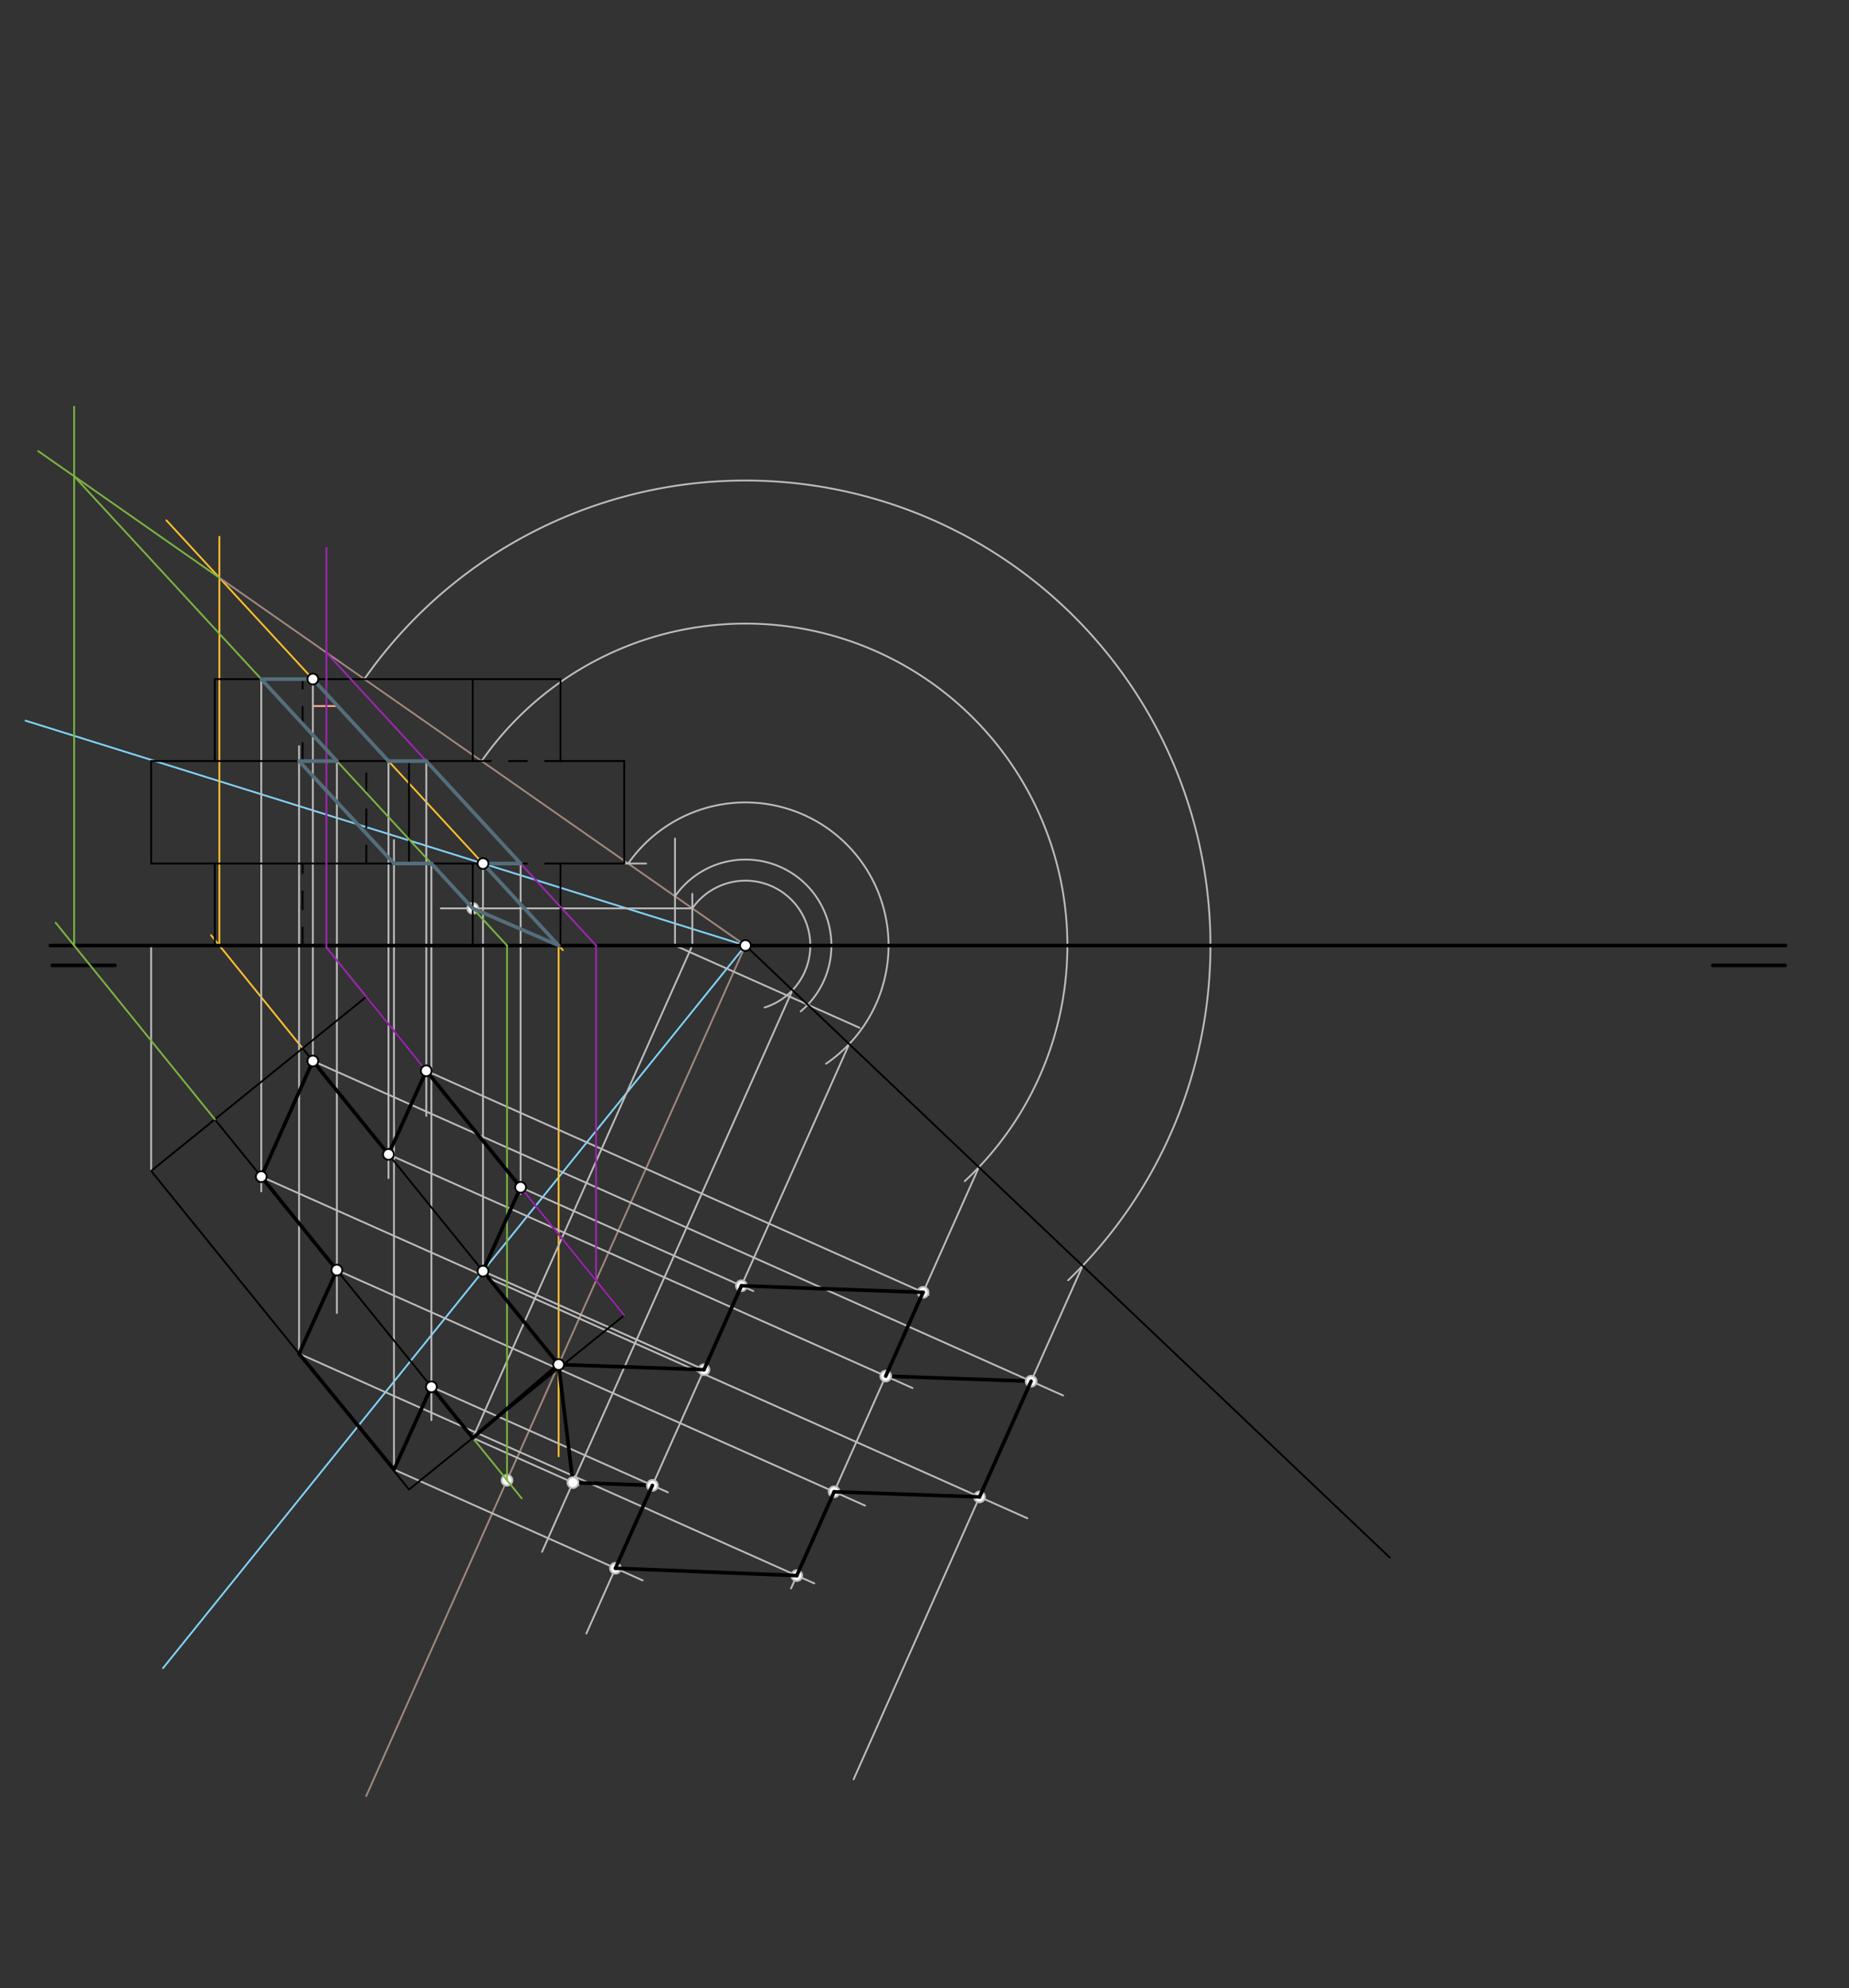 <svg xmlns="http://www.w3.org/2000/svg" class="svg--1it" height="100%" preserveAspectRatio="xMidYMid meet" viewBox="0 0 1023 1100" width="100%"><rect x="0" y="0" width="1023" height="1100" fill="#333333" stroke="none"/><defs><marker id="marker-arrow" markerHeight="16" markerUnits="userSpaceOnUse" markerWidth="24" orient="auto-start-reverse" refX="24" refY="4" viewBox="0 0 24 8"><path d="M 0 0 L 24 4 L 0 8 z" stroke="inherit"></path></marker></defs><g class="aux-layer--1FB"><g class="element--2qn"><line stroke="#BDBDBD" stroke-dasharray="none" stroke-linecap="round" stroke-width="1" x1="83.621" x2="83.621" y1="523.136" y2="647.861"></line></g><g class="element--2qn"><line stroke="#81D4FA" stroke-dasharray="none" stroke-linecap="round" stroke-width="1" x1="412.44" x2="267.226" y1="523.136" y2="703.304"></line></g><g class="element--2qn"><line stroke="#81D4FA" stroke-dasharray="none" stroke-linecap="round" stroke-width="1" x1="267.226" x2="90.169" y1="703.304" y2="922.979"></line></g><g class="element--2qn"><line stroke="#81D4FA" stroke-dasharray="none" stroke-linecap="round" stroke-width="1" x1="412.44" x2="267.226" y1="523.136" y2="477.782"></line></g><g class="element--2qn"><line stroke="#81D4FA" stroke-dasharray="none" stroke-linecap="round" stroke-width="1" x1="267.226" x2="14.131" y1="477.782" y2="398.733"></line></g><g class="element--2qn"><line stroke="#FBC02D" stroke-dasharray="none" stroke-linecap="round" stroke-width="1" x1="167.425" x2="116.768" y1="580.02" y2="517.443"></line></g><g class="element--2qn"><line stroke="#FBC02D" stroke-dasharray="none" stroke-linecap="round" stroke-width="1" x1="173.094" x2="267.226" y1="375.735" y2="477.782"></line></g><g class="element--2qn"><line stroke="#FBC02D" stroke-dasharray="none" stroke-linecap="round" stroke-width="1" x1="267.226" x2="311.412" y1="477.782" y2="525.683"></line></g><g class="element--2qn"><line stroke="#FFAB91" stroke-dasharray="none" stroke-linecap="round" stroke-width="1" x1="186.32" x2="173.094" y1="390.661" y2="390.661"></line></g><g class="element--2qn"><line stroke="#FBC02D" stroke-dasharray="none" stroke-linecap="round" stroke-width="1" x1="173.094" x2="92.05" y1="375.735" y2="287.876"></line></g><g class="element--2qn"><line stroke="#FBC02D" stroke-dasharray="none" stroke-linecap="round" stroke-width="1" x1="309.063" x2="309.063" y1="523.136" y2="805.75"></line></g><g class="element--2qn"><line stroke="#FBC02D" stroke-dasharray="none" stroke-linecap="round" stroke-width="1" x1="121.376" x2="121.376" y1="523.136" y2="297.007"></line></g><g class="element--2qn"><line stroke="#A1887F" stroke-dasharray="none" stroke-linecap="round" stroke-width="1" x1="121.376" x2="412.44" y1="319.668" y2="523.136"></line></g><g class="element--2qn"><line stroke="#A1887F" stroke-dasharray="none" stroke-linecap="round" stroke-width="1" x1="412.44" x2="309.063" y1="523.136" y2="754.984"></line></g><g class="element--2qn"><line stroke="#A1887F" stroke-dasharray="none" stroke-linecap="round" stroke-width="1" x1="309.063" x2="202.616" y1="754.984" y2="993.714"></line></g><g class="element--2qn"><line stroke="#BDBDBD" stroke-dasharray="none" stroke-linecap="round" stroke-width="1" x1="214.931" x2="214.931" y1="421.089" y2="651.809"></line></g><g class="element--2qn"><line stroke="#BDBDBD" stroke-dasharray="none" stroke-linecap="round" stroke-width="1" x1="173.094" x2="173.094" y1="375.735" y2="587.023"></line></g><g class="element--2qn"><line stroke="#BDBDBD" stroke-dasharray="none" stroke-linecap="round" stroke-width="1" x1="267.226" x2="267.226" y1="477.782" y2="703.304"></line></g><g class="element--2qn"><line stroke="#BDBDBD" stroke-dasharray="none" stroke-linecap="round" stroke-width="1" x1="235.851" x2="235.851" y1="421.089" y2="617.409"></line></g><g class="element--2qn"><line stroke="#BDBDBD" stroke-dasharray="none" stroke-linecap="round" stroke-width="1" x1="288.038" x2="288.038" y1="477.782" y2="660.609"></line></g><g class="element--2qn"><line stroke="#BDBDBD" stroke-dasharray="none" stroke-linecap="round" stroke-width="1" x1="144.549" x2="144.549" y1="375.735" y2="659.174"></line></g><g class="element--2qn"><line stroke="#BDBDBD" stroke-dasharray="none" stroke-linecap="round" stroke-width="1" x1="186.386" x2="186.386" y1="421.089" y2="726.447"></line></g><g class="element--2qn"><line stroke="#BDBDBD" stroke-dasharray="none" stroke-linecap="round" stroke-width="1" x1="238.681" x2="238.681" y1="477.782" y2="785.72"></line></g><g class="element--2qn"><line stroke="#BDBDBD" stroke-dasharray="none" stroke-linecap="round" stroke-width="1" x1="373.464" x2="373.464" y1="463.955" y2="523.136"></line></g><g class="element--2qn"><line stroke="#BDBDBD" stroke-dasharray="none" stroke-linecap="round" stroke-width="1" x1="373.464" x2="475.513" y1="523.136" y2="568.639"></line></g><g class="element--2qn"><path d="M 373.464 495.89 A 47.556 47.556 0 1 1 442.978 559.592" fill="none" stroke="#BDBDBD" stroke-dasharray="none" stroke-linecap="round" stroke-width="1"></path></g><g class="element--2qn"><path d="M 201.58 375.735 A 257.272 257.272 0 1 1 590.994 708.36" fill="none" stroke="#BDBDBD" stroke-dasharray="none" stroke-linecap="round" stroke-width="1"></path></g><g class="element--2qn"><line stroke="#BDBDBD" stroke-dasharray="none" stroke-linecap="round" stroke-width="1" x1="598.969" x2="472.282" y1="700.326" y2="984.451"></line></g><g class="element--2qn"><line stroke="#BDBDBD" stroke-dasharray="none" stroke-linecap="round" stroke-width="1" x1="173.094" x2="588.189" y1="587.023" y2="772.108"></line></g><g class="element--2qn"><line stroke="#BDBDBD" stroke-dasharray="none" stroke-linecap="round" stroke-width="1" x1="144.549" x2="568.388" y1="651.042" y2="840.026"></line></g><g class="element--2qn"><path d="M 266.46 421.089 A 178.112 178.112 0 1 1 533.777 653.525" fill="none" stroke="#BDBDBD" stroke-dasharray="none" stroke-linecap="round" stroke-width="1"></path></g><g class="element--2qn"><line stroke="#BDBDBD" stroke-dasharray="none" stroke-linecap="round" stroke-width="1" x1="541.575" x2="450.503" y1="645.806" y2="850.058"></line></g><g class="element--2qn"><line stroke="#BDBDBD" stroke-dasharray="none" stroke-linecap="round" stroke-width="1" x1="186.386" x2="478.631" y1="702.722" y2="833.03"></line></g><g class="element--2qn"><line stroke="#BDBDBD" stroke-dasharray="none" stroke-linecap="round" stroke-width="1" x1="214.931" x2="504.854" y1="638.703" y2="767.976"></line></g><g class="element--2qn"><line stroke="#BDBDBD" stroke-dasharray="none" stroke-linecap="round" stroke-width="1" x1="235.851" x2="513.774" y1="592.464" y2="716.385"></line></g><g class="element--2qn"><line stroke="#BDBDBD" stroke-dasharray="none" stroke-linecap="round" stroke-width="1" x1="165.465" x2="450.558" y1="748.962" y2="876.081"></line></g><g class="element--2qn"><line stroke="#BDBDBD" stroke-dasharray="none" stroke-linecap="round" stroke-width="1" x1="454.632" x2="450.503" y1="840.796" y2="850.058"></line></g><g class="element--2qn"><line stroke="#BDBDBD" stroke-dasharray="none" stroke-linecap="round" stroke-width="1" x1="450.503" x2="437.664" y1="850.058" y2="878.851"></line></g><g class="element--2qn"><line stroke="#BDBDBD" stroke-dasharray="none" stroke-linecap="round" stroke-width="1" x1="345.361" x2="357.464" y1="477.782" y2="477.782"></line></g><g class="element--2qn"><path d="M 347.56 477.782 A 79.161 79.161 0 1 1 457.024 588.548" fill="none" stroke="#BDBDBD" stroke-dasharray="none" stroke-linecap="round" stroke-width="1"></path></g><g class="element--2qn"><line stroke="#BDBDBD" stroke-dasharray="none" stroke-linecap="round" stroke-width="1" x1="469.834" x2="324.402" y1="577.656" y2="903.819"></line></g><g class="element--2qn"><line stroke="#BDBDBD" stroke-dasharray="none" stroke-linecap="round" stroke-width="1" x1="288.038" x2="416.776" y1="656.93" y2="714.332"></line></g><g class="element--2qn"><line stroke="#BDBDBD" stroke-dasharray="none" stroke-linecap="round" stroke-width="1" x1="267.226" x2="389.5" y1="703.304" y2="757.824"></line></g><g class="element--2qn"><line stroke="#BDBDBD" stroke-dasharray="none" stroke-linecap="round" stroke-width="1" x1="238.681" x2="369.528" y1="767.323" y2="825.665"></line></g><g class="element--2qn"><line stroke="#BDBDBD" stroke-dasharray="none" stroke-linecap="round" stroke-width="1" x1="217.988" x2="355.61" y1="813.059" y2="874.423"></line></g><g class="element--2qn"><line stroke="#BDBDBD" stroke-dasharray="none" stroke-linecap="round" stroke-width="1" x1="261.557" x2="383.255" y1="795.581" y2="522.645"></line></g><g class="element--2qn"><line stroke="#BDBDBD" stroke-dasharray="none" stroke-linecap="round" stroke-width="1" x1="383.036" x2="383.036" y1="523.136" y2="494.536"></line></g><g class="element--2qn"><line stroke="#BDBDBD" stroke-dasharray="none" stroke-linecap="round" stroke-width="1" x1="383.036" x2="243.864" y1="502.581" y2="502.581"></line></g><g class="element--2qn"><line stroke="#BDBDBD" stroke-dasharray="none" stroke-linecap="round" stroke-width="1" x1="165.465" x2="165.465" y1="748.962" y2="412.841"></line></g><g class="element--2qn"><line stroke="#BDBDBD" stroke-dasharray="none" stroke-linecap="round" stroke-width="1" x1="217.988" x2="217.988" y1="813.059" y2="464.78"></line></g><g class="element--2qn"><path d="M 383.036 502.581 A 35.876 35.876 0 1 1 422.994 557.425" fill="none" stroke="#BDBDBD" stroke-dasharray="none" stroke-linecap="round" stroke-width="1"></path></g><g class="element--2qn"><line stroke="#BDBDBD" stroke-dasharray="none" stroke-linecap="round" stroke-width="1" x1="438.451" x2="299.874" y1="547.845" y2="858.637"></line></g><g class="element--2qn"><line stroke="#BDBDBD" stroke-dasharray="none" stroke-linecap="round" stroke-width="1" x1="261.557" x2="320.102" y1="795.581" y2="821.685"></line></g><g class="element--2qn"><line stroke="#000000" stroke-dasharray="none" stroke-linecap="round" stroke-width="2" x1="360.955" x2="316.972" y1="821.843" y2="820.29"></line></g><g class="element--2qn"><line stroke="#000000" stroke-dasharray="none" stroke-linecap="round" stroke-width="2" x1="316.972" x2="309.063" y1="820.29" y2="754.984"></line></g><g class="element--2qn"><line stroke="#000000" stroke-dasharray="none" stroke-linecap="round" stroke-width="2" x1="490.046" x2="570.483" y1="761.373" y2="764.213"></line></g><g class="element--2qn"><circle cx="280.518" cy="819.003" r="3" stroke="#BDBDBD" stroke-width="1" fill="#ffffff"></circle>}</g><g class="element--2qn"><circle cx="570.483" cy="764.213" r="3" stroke="#BDBDBD" stroke-width="1" fill="#ffffff"></circle>}</g><g class="element--2qn"><circle cx="541.938" cy="828.231" r="3" stroke="#BDBDBD" stroke-width="1" fill="#ffffff"></circle>}</g><g class="element--2qn"><circle cx="461.501" cy="825.392" r="3" stroke="#BDBDBD" stroke-width="1" fill="#ffffff"></circle>}</g><g class="element--2qn"><circle cx="490.046" cy="761.373" r="3" stroke="#BDBDBD" stroke-width="1" fill="#ffffff"></circle>}</g><g class="element--2qn"><circle cx="510.714" cy="715.021" r="3" stroke="#BDBDBD" stroke-width="1" fill="#ffffff"></circle>}</g><g class="element--2qn"><circle cx="440.833" cy="871.744" r="3" stroke="#BDBDBD" stroke-width="1" fill="#ffffff"></circle>}</g><g class="element--2qn"><circle cx="410.199" cy="711.4" r="3" stroke="#BDBDBD" stroke-width="1" fill="#ffffff"></circle>}</g><g class="element--2qn"><circle cx="389.5" cy="757.824" r="3" stroke="#BDBDBD" stroke-width="1" fill="#ffffff"></circle>}</g><g class="element--2qn"><circle cx="360.955" cy="821.843" r="3" stroke="#BDBDBD" stroke-width="1" fill="#ffffff"></circle>}</g><g class="element--2qn"><circle cx="340.512" cy="867.691" r="3" stroke="#BDBDBD" stroke-width="1" fill="#ffffff"></circle>}</g><g class="element--2qn"><circle cx="261.557" cy="502.581" r="3" stroke="#BDBDBD" stroke-width="1" fill="#ffffff"></circle>}</g><g class="element--2qn"><circle cx="316.972" cy="820.29" r="3" stroke="#BDBDBD" stroke-width="1" fill="#ffffff"></circle>}</g></g><g class="main-layer--3Vd"><g class="element--2qn"><line stroke="#000000" stroke-dasharray="none" stroke-linecap="round" stroke-width="2" x1="27.864" x2="987.864" y1="523.136" y2="523.136"></line></g><g class="element--2qn"><line stroke="#000000" stroke-dasharray="none" stroke-linecap="round" stroke-width="2" x1="28.955" x2="63.621" y1="534.136" y2="534.136"></line></g><g class="element--2qn"><line stroke="#000000" stroke-dasharray="none" stroke-linecap="round" stroke-width="2" x1="947.621" x2="987.621" y1="534.136" y2="534.136"></line></g><g class="element--2qn"><line stroke="#000000" stroke-dasharray="none" stroke-linecap="round" stroke-width="1" x1="83.621" x2="83.621" y1="421.089" y2="477.782"></line></g><g class="element--2qn"><line stroke="#000000" stroke-dasharray="none" stroke-linecap="round" stroke-width="1" x1="83.621" x2="202.676" y1="647.861" y2="551.483"></line></g><g class="element--2qn"><line stroke="#000000" stroke-dasharray="none" stroke-linecap="round" stroke-width="1" x1="83.621" x2="226.306" y1="647.861" y2="824.118"></line></g><g class="element--2qn"><line stroke="#000000" stroke-dasharray="none" stroke-linecap="round" stroke-width="1" x1="202.676" x2="345.361" y1="551.483" y2="727.74"></line></g><g class="element--2qn"><line stroke="#000000" stroke-dasharray="none" stroke-linecap="round" stroke-width="1" x1="226.306" x2="345.361" y1="824.118" y2="727.74"></line></g><g class="element--2qn"><line stroke="#000000" stroke-dasharray="none" stroke-linecap="round" stroke-width="1" x1="118.873" x2="261.557" y1="619.324" y2="795.581"></line></g><g class="element--2qn"><line stroke="#000000" stroke-dasharray="none" stroke-linecap="round" stroke-width="1" x1="167.425" x2="310.109" y1="580.02" y2="756.277"></line></g><g class="element--2qn"><line stroke="#000000" stroke-dasharray="none" stroke-linecap="round" stroke-width="1" x1="118.873" x2="118.873" y1="523.136" y2="477.782"></line></g><g class="element--2qn"><line stroke="#000000" stroke-dasharray="none" stroke-linecap="round" stroke-width="1" x1="118.873" x2="118.873" y1="421.089" y2="375.735"></line></g><g class="element--2qn"><line stroke="#000000" stroke-dasharray="10" stroke-linecap="round" stroke-width="1" x1="167.425" x2="167.425" y1="523.136" y2="477.782"></line></g><g class="element--2qn"><line stroke="#000000" stroke-dasharray="10" stroke-linecap="round" stroke-width="1" x1="167.425" x2="167.425" y1="421.089" y2="375.735"></line></g><g class="element--2qn"><line stroke="#000000" stroke-dasharray="10" stroke-linecap="round" stroke-width="1" x1="202.676" x2="202.676" y1="477.782" y2="421.089"></line></g><g class="element--2qn"><line stroke="#000000" stroke-dasharray="none" stroke-linecap="round" stroke-width="1" x1="226.306" x2="226.306" y1="477.782" y2="421.089"></line></g><g class="element--2qn"><line stroke="#000000" stroke-dasharray="none" stroke-linecap="round" stroke-width="1" x1="345.361" x2="345.361" y1="477.782" y2="421.089"></line></g><g class="element--2qn"><line stroke="#000000" stroke-dasharray="none" stroke-linecap="round" stroke-width="1" x1="261.557" x2="261.557" y1="523.136" y2="477.782"></line></g><g class="element--2qn"><line stroke="#000000" stroke-dasharray="none" stroke-linecap="round" stroke-width="1" x1="261.557" x2="261.557" y1="421.089" y2="375.735"></line></g><g class="element--2qn"><line stroke="#000000" stroke-dasharray="none" stroke-linecap="round" stroke-width="1" x1="310.109" x2="310.109" y1="375.735" y2="421.089"></line></g><g class="element--2qn"><line stroke="#000000" stroke-dasharray="none" stroke-linecap="round" stroke-width="1" x1="310.109" x2="310.109" y1="477.782" y2="523.136"></line></g><g class="element--2qn"><line stroke="#000000" stroke-dasharray="none" stroke-linecap="round" stroke-width="1" x1="118.873" x2="310.109" y1="375.735" y2="375.735"></line></g><g class="element--2qn"><line stroke="#000000" stroke-dasharray="none" stroke-linecap="round" stroke-width="1" x1="83.621" x2="261.557" y1="477.782" y2="477.782"></line></g><g class="element--2qn"><line stroke="#000000" stroke-dasharray="none" stroke-linecap="round" stroke-width="1" x1="310.109" x2="345.361" y1="477.782" y2="477.782"></line></g><g class="element--2qn"><line stroke="#000000" stroke-dasharray="none" stroke-linecap="round" stroke-width="1" x1="345.361" x2="310.109" y1="421.089" y2="421.089"></line></g><g class="element--2qn"><line stroke="#000000" stroke-dasharray="none" stroke-linecap="round" stroke-width="1" x1="261.557" x2="83.621" y1="421.089" y2="421.089"></line></g><g class="element--2qn"><line stroke="#000000" stroke-dasharray="10" stroke-linecap="round" stroke-width="1" x1="261.557" x2="310.109" y1="421.089" y2="421.089"></line></g><g class="element--2qn"><line stroke="#000000" stroke-dasharray="10" stroke-linecap="round" stroke-width="1" x1="261.557" x2="310.109" y1="477.782" y2="477.782"></line></g><g class="element--2qn"><line stroke="#9C27B0" stroke-dasharray="none" stroke-linecap="round" stroke-width="1" x1="345.361" x2="180.603" y1="727.74" y2="524.216"></line></g><g class="element--2qn"><line stroke="#9C27B0" stroke-dasharray="none" stroke-linecap="round" stroke-width="1" x1="180.603" x2="180.603" y1="524.216" y2="303.082"></line></g><g class="element--2qn"><line stroke="#9C27B0" stroke-dasharray="none" stroke-linecap="round" stroke-width="1" x1="329.788" x2="329.788" y1="708.503" y2="523.136"></line></g><g class="element--2qn"><line stroke="#9C27B0" stroke-dasharray="none" stroke-linecap="round" stroke-width="1" x1="329.788" x2="180.603" y1="523.136" y2="361.071"></line></g><g class="element--2qn"><line stroke="#7CB342" stroke-dasharray="none" stroke-linecap="round" stroke-width="1" x1="118.873" x2="30.784" y1="619.324" y2="510.508"></line></g><g class="element--2qn"><line stroke="#7CB342" stroke-dasharray="none" stroke-linecap="round" stroke-width="1" x1="41.007" x2="41.007" y1="523.136" y2="225.034"></line></g><g class="element--2qn"><line stroke="#7CB342" stroke-dasharray="none" stroke-linecap="round" stroke-width="1" x1="121.376" x2="21.149" y1="319.668" y2="249.604"></line></g><g class="element--2qn"><line stroke="#7CB342" stroke-dasharray="none" stroke-linecap="round" stroke-width="1" x1="261.557" x2="288.63" y1="795.581" y2="829.024"></line></g><g class="element--2qn"><line stroke="#7CB342" stroke-dasharray="none" stroke-linecap="round" stroke-width="1" x1="280.518" x2="280.518" y1="819.003" y2="523.136"></line></g><g class="element--2qn"><line stroke="#7CB342" stroke-dasharray="none" stroke-linecap="round" stroke-width="1" x1="280.518" x2="41.007" y1="523.136" y2="263.486"></line></g><g class="element--2qn"><line stroke="#000000" stroke-dasharray="none" stroke-linecap="round" stroke-width="2" x1="144.549" x2="173.094" y1="651.042" y2="587.023"></line></g><g class="element--2qn"><line stroke="#000000" stroke-dasharray="none" stroke-linecap="round" stroke-width="2" x1="173.094" x2="214.931" y1="587.023" y2="638.703"></line></g><g class="element--2qn"><line stroke="#000000" stroke-dasharray="none" stroke-linecap="round" stroke-width="2" x1="214.931" x2="235.851" y1="638.703" y2="592.464"></line></g><g class="element--2qn"><line stroke="#000000" stroke-dasharray="none" stroke-linecap="round" stroke-width="2" x1="235.851" x2="288.038" y1="592.464" y2="656.93"></line></g><g class="element--2qn"><line stroke="#000000" stroke-dasharray="none" stroke-linecap="round" stroke-width="2" x1="288.038" x2="267.226" y1="656.93" y2="703.304"></line></g><g class="element--2qn"><line stroke="#000000" stroke-dasharray="none" stroke-linecap="round" stroke-width="2" x1="267.226" x2="309.063" y1="703.304" y2="754.984"></line></g><g class="element--2qn"><line stroke="#000000" stroke-dasharray="none" stroke-linecap="round" stroke-width="2" x1="309.063" x2="261.557" y1="754.984" y2="795.581"></line></g><g class="element--2qn"><line stroke="#000000" stroke-dasharray="none" stroke-linecap="round" stroke-width="2" x1="261.557" x2="238.681" y1="795.581" y2="767.323"></line></g><g class="element--2qn"><line stroke="#000000" stroke-dasharray="none" stroke-linecap="round" stroke-width="2" x1="144.549" x2="186.386" y1="651.042" y2="702.722"></line></g><g class="element--2qn"><line stroke="#000000" stroke-dasharray="none" stroke-linecap="round" stroke-width="2" x1="186.386" x2="165.398" y1="702.722" y2="749.11"></line></g><g class="element--2qn"><line stroke="#000000" stroke-dasharray="none" stroke-linecap="round" stroke-width="2" x1="238.681" x2="217.988" y1="767.323" y2="813.059"></line></g><g class="element--2qn"><line stroke="#000000" stroke-dasharray="none" stroke-linecap="round" stroke-width="2" x1="217.988" x2="165.465" y1="813.059" y2="748.962"></line></g><g class="element--2qn"><line stroke="#000000" stroke-dasharray="none" stroke-linecap="round" stroke-width="1" x1="412.44" x2="446.919" y1="523.136" y2="555.889"></line></g><g class="element--2qn"><line stroke="#000000" stroke-dasharray="none" stroke-linecap="round" stroke-width="1" x1="446.919" x2="768.904" y1="555.889" y2="861.753"></line></g><g class="element--2qn"><line stroke="#000000" stroke-dasharray="none" stroke-linecap="round" stroke-width="2" x1="541.938" x2="570.483" y1="828.231" y2="764.213"></line></g><g class="element--2qn"><line stroke="#000000" stroke-dasharray="none" stroke-linecap="round" stroke-width="2" x1="490.046" x2="510.714" y1="761.373" y2="715.021"></line></g><g class="element--2qn"><line stroke="#000000" stroke-dasharray="none" stroke-linecap="round" stroke-width="2" x1="510.714" x2="410.199" y1="715.021" y2="711.4"></line></g><g class="element--2qn"><line stroke="#000000" stroke-dasharray="none" stroke-linecap="round" stroke-width="2" x1="410.199" x2="389.5" y1="711.4" y2="757.824"></line></g><g class="element--2qn"><line stroke="#000000" stroke-dasharray="none" stroke-linecap="round" stroke-width="2" x1="389.5" x2="309.063" y1="757.824" y2="754.984"></line></g><g class="element--2qn"><line stroke="#000000" stroke-dasharray="none" stroke-linecap="round" stroke-width="2" x1="360.955" x2="340.512" y1="821.843" y2="867.691"></line></g><g class="element--2qn"><line stroke="#000000" stroke-dasharray="none" stroke-linecap="round" stroke-width="2" x1="340.512" x2="440.833" y1="867.691" y2="871.744"></line></g><g class="element--2qn"><line stroke="#000000" stroke-dasharray="none" stroke-linecap="round" stroke-width="2" x1="440.833" x2="461.501" y1="871.744" y2="825.392"></line></g><g class="element--2qn"><line stroke="#000000" stroke-dasharray="none" stroke-linecap="round" stroke-width="2" x1="461.501" x2="541.938" y1="825.392" y2="828.231"></line></g><g class="element--2qn"><line stroke="#546E7A" stroke-dasharray="none" stroke-linecap="round" stroke-width="2" x1="144.549" x2="173.094" y1="375.735" y2="375.735"></line></g><g class="element--2qn"><line stroke="#546E7A" stroke-dasharray="none" stroke-linecap="round" stroke-width="2" x1="173.094" x2="214.931" y1="375.735" y2="421.089"></line></g><g class="element--2qn"><line stroke="#546E7A" stroke-dasharray="none" stroke-linecap="round" stroke-width="2" x1="214.931" x2="235.851" y1="421.089" y2="421.089"></line></g><g class="element--2qn"><line stroke="#546E7A" stroke-dasharray="none" stroke-linecap="round" stroke-width="2" x1="235.851" x2="288.038" y1="421.089" y2="477.782"></line></g><g class="element--2qn"><line stroke="#546E7A" stroke-dasharray="none" stroke-linecap="round" stroke-width="2" x1="288.038" x2="267.226" y1="477.782" y2="477.782"></line></g><g class="element--2qn"><line stroke="#546E7A" stroke-dasharray="none" stroke-linecap="round" stroke-width="2" x1="267.226" x2="309.063" y1="477.782" y2="523.136"></line></g><g class="element--2qn"><line stroke="#546E7A" stroke-dasharray="none" stroke-linecap="round" stroke-width="2" x1="309.063" x2="261.557" y1="523.136" y2="502.581"></line></g><g class="element--2qn"><line stroke="#546E7A" stroke-dasharray="none" stroke-linecap="round" stroke-width="2" x1="144.549" x2="186.386" y1="375.735" y2="421.089"></line></g><g class="element--2qn"><line stroke="#546E7A" stroke-dasharray="none" stroke-linecap="round" stroke-width="2" x1="186.386" x2="165.465" y1="421.089" y2="421.089"></line></g><g class="element--2qn"><line stroke="#546E7A" stroke-dasharray="none" stroke-linecap="round" stroke-width="2" x1="165.465" x2="217.988" y1="421.089" y2="477.782"></line></g><g class="element--2qn"><line stroke="#546E7A" stroke-dasharray="none" stroke-linecap="round" stroke-width="2" x1="217.988" x2="238.681" y1="477.782" y2="477.782"></line></g><g class="element--2qn"><line stroke="#546E7A" stroke-dasharray="none" stroke-linecap="round" stroke-width="2" x1="238.681" x2="261.557" y1="477.782" y2="502.581"></line></g><g class="element--2qn"><circle cx="412.44" cy="523.136" r="3" stroke="#000000" stroke-width="1" fill="#ffffff"></circle>}</g><g class="element--2qn"><circle cx="173.094" cy="375.735" r="3" stroke="#000000" stroke-width="1" fill="#ffffff"></circle>}</g><g class="element--2qn"><circle cx="267.226" cy="477.782" r="3" stroke="#000000" stroke-width="1" fill="#ffffff"></circle>}</g><g class="element--2qn"><circle cx="173.094" cy="587.023" r="3" stroke="#000000" stroke-width="1" fill="#ffffff"></circle>}</g><g class="element--2qn"><circle cx="267.226" cy="703.304" r="3" stroke="#000000" stroke-width="1" fill="#ffffff"></circle>}</g><g class="element--2qn"><circle cx="309.063" cy="754.984" r="3" stroke="#000000" stroke-width="1" fill="#ffffff"></circle>}</g><g class="element--2qn"><circle cx="214.931" cy="638.703" r="3" stroke="#000000" stroke-width="1" fill="#ffffff"></circle>}</g><g class="element--2qn"><circle cx="235.851" cy="592.464" r="3" stroke="#000000" stroke-width="1" fill="#ffffff"></circle>}</g><g class="element--2qn"><circle cx="288.038" cy="656.93" r="3" stroke="#000000" stroke-width="1" fill="#ffffff"></circle>}</g><g class="element--2qn"><circle cx="144.549" cy="651.042" r="3" stroke="#000000" stroke-width="1" fill="#ffffff"></circle>}</g><g class="element--2qn"><circle cx="186.386" cy="702.722" r="3" stroke="#000000" stroke-width="1" fill="#ffffff"></circle>}</g><g class="element--2qn"><circle cx="238.681" cy="767.323" r="3" stroke="#000000" stroke-width="1" fill="#ffffff"></circle>}</g></g><g class="snaps-layer--2PT"></g><g class="temp-layer--rAP"></g></svg>